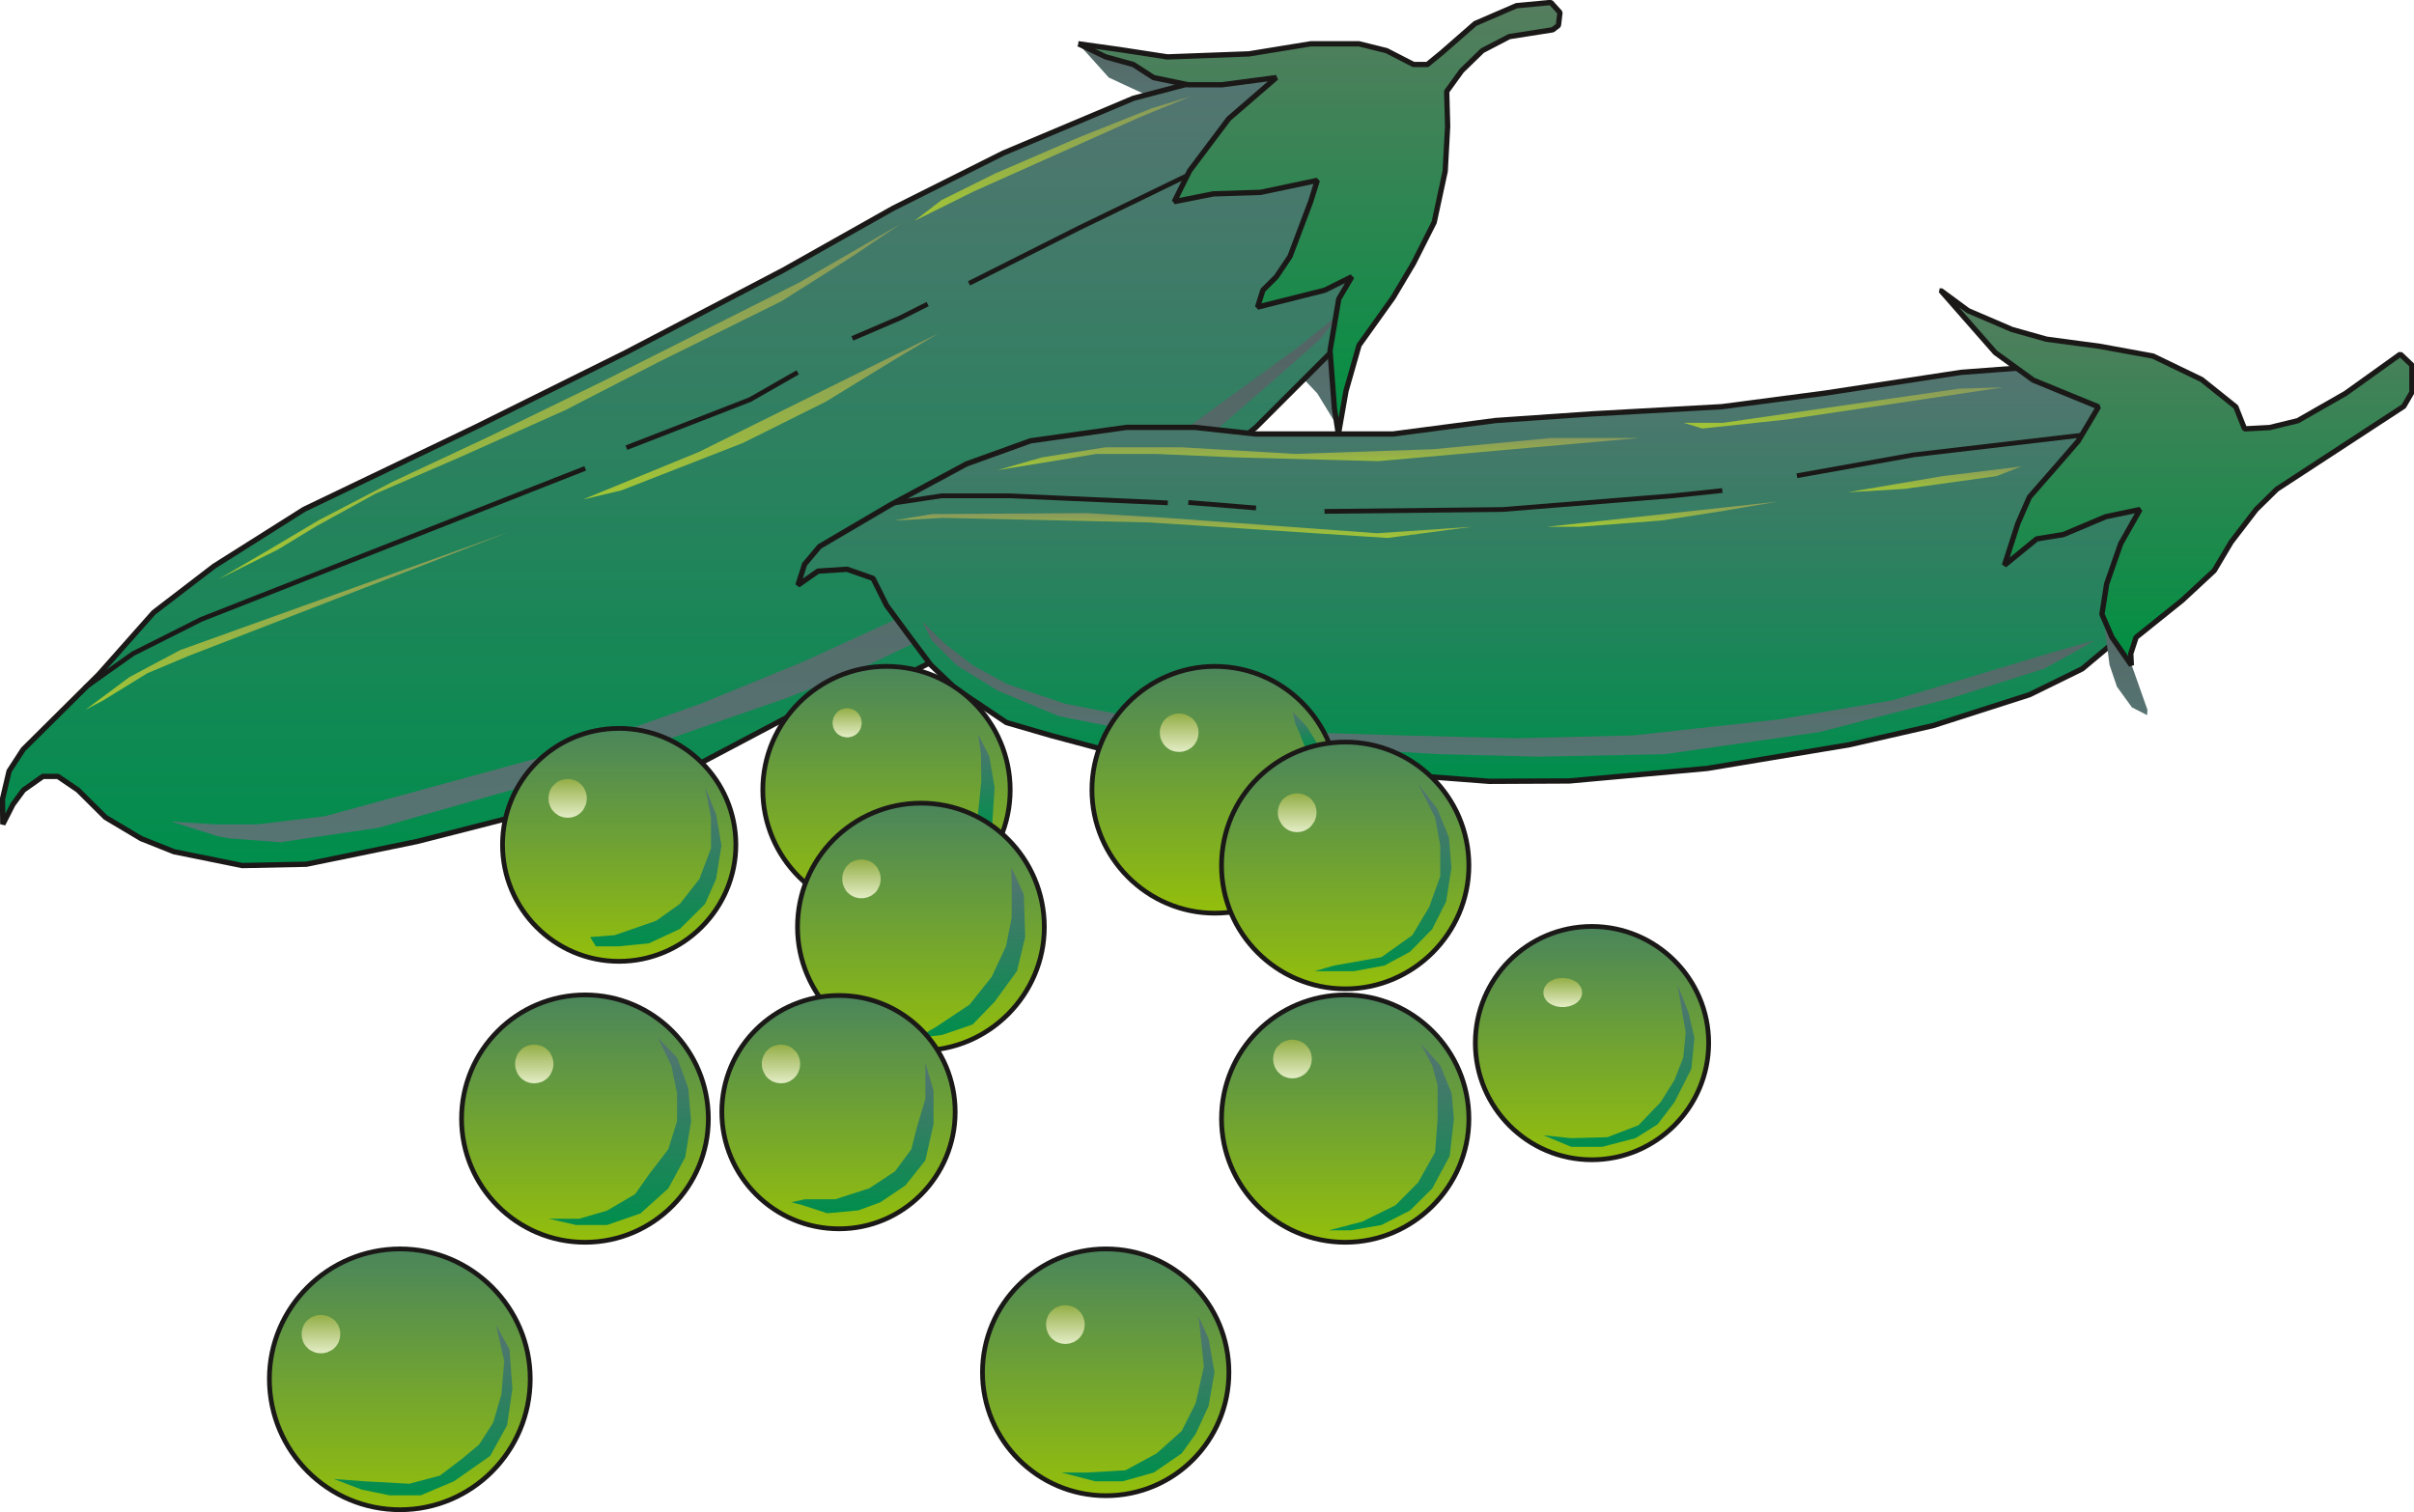 <svg xmlns="http://www.w3.org/2000/svg" xml:space="preserve" width="480.945" height="79.71mm" fill-rule="evenodd" stroke-linejoin="round" stroke-width="28.222" preserveAspectRatio="xMidYMid" version="1.2" viewBox="0 0 12725 7971"><defs class="ClipPathGroup"><clipPath id="a" clipPathUnits="userSpaceOnUse"><path d="M0 0h12725v7971H0z"/></clipPath></defs><g class="SlideGroup"><g class="Slide" clip-path="url(#a)"><g class="Page"><g class="com.sun.star.drawing.PolyPolygonShape"><path fill="none" d="M5685 230h739v290h-739z" class="BoundingBox"/><defs><linearGradient id="b" x1="6054" x2="6054" y1="519" y2="231" gradientUnits="userSpaceOnUse"><stop offset="0" style="stop-color:#567472"/><stop offset="1" style="stop-color:#536564"/></linearGradient></defs><path d="m5685 231 160 178 237 110 341-127-738-161Z" style="fill:url(#b)"/></g><g class="com.sun.star.drawing.PolyPolygonShape"><path fill="none" d="M6838 1528h256v727h-256z" class="BoundingBox"/><defs><linearGradient id="c" x1="6965" x2="6965" y1="2253" y2="1528" gradientUnits="userSpaceOnUse"><stop offset="0" style="stop-color:#567472"/><stop offset="1" style="stop-color:#536564"/></linearGradient></defs><path d="m6838 1748 35 251 71 75 110 180-35-180v-146l74-399-255 219Z" style="fill:url(#c)"/></g><g class="com.sun.star.drawing.PolyPolygonShape"><path fill="none" d="M-1 306h7401v4272H-1z" class="BoundingBox"/><defs><linearGradient id="d" x1="3699" x2="3699" y1="4562" y2="319" gradientUnits="userSpaceOnUse"><stop offset="0" style="stop-color:#008e4c"/><stop offset="1" style="stop-color:#567472"/></linearGradient></defs><path d="m6727 320-752 198-686 289-579 290-579 326-829 434-798 396-901 432-475 300-318 244-289 326-399 396-74 114-35 148 2 132 53-104 56-76 102-72h79l106 72 145 144 188 112 173 69 360 73 338-7 584-120 666-170 312-81 521-165 471-249 470-145 432-217 396-218 325-252 472-396 356-290 254-254 180-180 331-689-658-810Z" style="fill:url(#d)"/><path fill="none" stroke="#1B1918" stroke-linejoin="bevel" stroke-width="28" d="m6727 320-752 198-686 289-579 290-579 326-829 434-798 396-901 432-475 300-318 244-289 326-399 396-74 114-35 148 2 132 53-104 56-76 102-72h79l106 72 145 144 188 112 173 69 360 73 338-7 584-120 666-170 312-81 521-165 471-249 470-145 432-217 396-218 325-252 472-396 356-290 254-254 180-180 331-689-658-810Z"/></g><g fill="none" class="com.sun.star.drawing.PolyLineShape"><path d="M434 2456h2665v1184H434z" class="BoundingBox"/><path stroke="#1B1918" stroke-linejoin="bevel" stroke-width="25" d="m447 3626 254-180 360-181 2024-796"/></g><g fill="none" class="com.sun.star.drawing.PolyLineShape"><path d="M3289 1950h930v424h-930z" class="BoundingBox"/><path stroke="#1B1918" stroke-linejoin="bevel" stroke-width="25" d="m3302 2360 651-253 252-144"/></g><g fill="none" class="com.sun.star.drawing.PolyLineShape"><path d="M4480 1590h424v208h-424z" class="BoundingBox"/><path stroke="#1B1918" stroke-linejoin="bevel" stroke-width="25" d="m4493 1784 252-108 145-73"/></g><g fill="none" class="com.sun.star.drawing.PolyLineShape"><path d="M5095 881h1242v627H5095z" class="BoundingBox"/><path stroke="#1B1918" stroke-linejoin="bevel" stroke-width="25" d="m5108 1494 576-290 639-310"/></g><g class="com.sun.star.drawing.PolyPolygonShape"><path fill="none" d="M901 1647h6170v2794H901z" class="BoundingBox"/><defs><linearGradient id="e" x1="3986" x2="3986" y1="4440" y2="1648" gradientUnits="userSpaceOnUse"><stop offset="0" style="stop-color:#567472"/><stop offset="1" style="stop-color:#536564"/></linearGradient></defs><path d="m1211 4420 267 20 516-76 1003-285 1154-401 358-140 455-218 470-267 406-298 437-373 450-389 233-206 110-139-234 187-559 407-612 467-546 375-889 406-532 218-645 229-1341 366-356 43h-218l-236-15 248 78 61 11Z" style="fill:url(#e)"/></g><g class="com.sun.star.drawing.PolyPolygonShape"><path fill="none" d="M5671-1h2567v2306H5671z" class="BoundingBox"/><defs><linearGradient id="f" x1="6954" x2="6954" y1="2289" y2="12" gradientUnits="userSpaceOnUse"><stop offset="0" style="stop-color:#009042"/><stop offset="1" style="stop-color:#567d5f"/></linearGradient></defs><path d="m5685 231 144 69 145 40 107 69 183 38h177l287-38-251 217-206 274-81 163 206-41 249-8 299-63-35 112-109 289-72 107-71 71-28 89 354-89 143-71-69 117-46 272 23 303 21 139 40-228 69-242 180-252 107-180 109-216 58-269 13-237-5-184 79-109 109-106 142-74 229-36 30-23 8-68-48-53-181 17-218 94-175 153-77 63h-73l-142-73-145-36h-255l-325 53-430 16-254-39-215-30Z" style="fill:url(#f)"/><path fill="none" stroke="#1B1918" stroke-linejoin="bevel" stroke-width="28" d="m5685 231 144 69 145 40 107 69 183 38h177l287-38-251 217-206 274-81 163 206-41 249-8 299-63-35 112-109 289-72 107-71 71-28 89 354-89 143-71-69 117-46 272 23 303 21 139 40-228 69-242 180-252 107-180 109-216 58-269 13-237-5-184 79-109 109-106 142-74 229-36 30-23 8-68-48-53-181 17-218 94-175 153-77 63h-73l-142-73-145-36h-255l-325 53-430 16-254-39-215-30Z"/></g><g class="com.sun.star.drawing.PolyPolygonShape"><path fill="none" d="M450 2804h2235v939H450z" class="BoundingBox"/><defs><linearGradient id="g" x1="1567" x2="1567" y1="3742" y2="2804" gradientUnits="userSpaceOnUse"><stop offset="0" style="stop-color:#a2c635"/><stop offset="1" style="stop-color:#88995d"/></linearGradient></defs><path d="m450 3742 233-173 267-142 1734-623-1688 653-219 92-234 144-93 49Z" style="fill:url(#g)"/></g><g class="com.sun.star.drawing.PolyPolygonShape"><path fill="none" d="M3072 1758h1875v876H3072z" class="BoundingBox"/><defs><linearGradient id="h" x1="4009" x2="4009" y1="2632" y2="1757" gradientUnits="userSpaceOnUse"><stop offset="0" style="stop-color:#a2c635"/><stop offset="1" style="stop-color:#88995d"/></linearGradient></defs><path d="m3073 2633 610-250 1263-625-233 139-359 220-437 218-641 250-203 48Z" style="fill:url(#h)"/></g><g class="com.sun.star.drawing.PolyPolygonShape"><path fill="none" d="M1151 1181h3596v1874H1151z" class="BoundingBox"/><defs><linearGradient id="i" x1="2948" x2="2948" y1="3053" y2="1180" gradientUnits="userSpaceOnUse"><stop offset="0" style="stop-color:#a2c635"/><stop offset="1" style="stop-color:#88995d"/></linearGradient></defs><path d="m1151 3054 269-157 261-155 392-204 500-234 611-297 1028-517 534-309-252 170-373 236-658 326-483 249-562 251-437 189-312 171-204 124-314 157Z" style="fill:url(#i)"/></g><g class="com.sun.star.drawing.PolyPolygonShape"><path fill="none" d="M4821 508h1458v657H4821z" class="BoundingBox"/><defs><linearGradient id="j" x1="5549" x2="5549" y1="1164" y2="508" gradientUnits="userSpaceOnUse"><stop offset="0" style="stop-color:#a2c635"/><stop offset="1" style="stop-color:#88995d"/></linearGradient></defs><path d="m4963 1055 282-140 438-189 388-155 206-63-267 109-877 392-312 155 142-109Z" style="fill:url(#j)"/></g><g class="com.sun.star.drawing.PolyPolygonShape"><path fill="none" d="M4192 1894h7444v2240H4192z" class="BoundingBox"/><defs><linearGradient id="k" x1="7913" x2="7913" y1="4118" y2="1907" gradientUnits="userSpaceOnUse"><stop offset="0" style="stop-color:#008e4c"/><stop offset="1" style="stop-color:#567472"/></linearGradient></defs><path d="m11067 1908-729 55-721 110-541 71-686 38-507 35-541 71h-723l-321-35h-360l-506 71-338 122-403 217-371 218-79 94-35 110 106-74 153-10 137 48 71 142 109 148 125 167 127 121 271 182 237 69 363 97 432 45 431 13h318l437 61 327 25 423-2 726-66 750-125 442-101 508-163 277-136 172-144 473-442-554-1032Z" style="fill:url(#k)"/><path fill="none" stroke="#1B1918" stroke-linejoin="bevel" stroke-width="28" d="m11067 1908-729 55-721 110-541 71-686 38-507 35-541 71h-723l-321-35h-360l-506 71-338 122-403 217-371 218-79 94-35 110 106-74 153-10 137 48 71 142 109 148 125 167 127 121 271 182 237 69 363 97 432 45 431 13h318l437 61 327 25 423-2 726-66 750-125 442-101 508-163 277-136 172-144 473-442-554-1032Z"/></g><g fill="none" class="com.sun.star.drawing.PolyLineShape"><path d="M4704 2601h1466v64H4704z" class="BoundingBox"/><path stroke="#1B1918" stroke-linejoin="bevel" stroke-width="25" d="m4717 2651 246-37h362l831 37"/></g><g fill="none" class="com.sun.star.drawing.LineShape"><path d="M6251 2636h384v56h-384z" class="BoundingBox"/><path stroke="#1B1918" stroke-linejoin="bevel" stroke-width="25" d="m6264 2649 357 29"/></g><g fill="none" class="com.sun.star.drawing.PolyLineShape"><path d="M6969 2573h2124v137H6969z" class="BoundingBox"/><path stroke="#1B1918" stroke-linejoin="bevel" stroke-width="25" d="m6982 2696 938-10 905-73 254-27"/></g><g fill="none" class="com.sun.star.drawing.PolyLineShape"><path d="M9459 2273h1598v249H9459z" class="BoundingBox"/><path stroke="#1B1918" stroke-linejoin="bevel" stroke-width="25" d="m9472 2508 615-110 956-112"/></g><g class="com.sun.star.drawing.PolyPolygonShape"><path fill="none" d="M11090 3195h231v576h-231z" class="BoundingBox"/><defs><linearGradient id="l" x1="11205" x2="11205" y1="3769" y2="3194" gradientUnits="userSpaceOnUse"><stop offset="0" style="stop-color:#567472"/><stop offset="1" style="stop-color:#536564"/></linearGradient></defs><path d="m11090 3195 7 129 23 181 39 115 79 109 80 41 2-28-82-232-148-315Z" style="fill:url(#l)"/></g><g class="com.sun.star.drawing.PolyPolygonShape"><path fill="none" d="M10217 1518h2512v2004h-2512z" class="BoundingBox"/><defs><linearGradient id="m" x1="11472" x2="11472" y1="3506" y2="1531" gradientUnits="userSpaceOnUse"><stop offset="0" style="stop-color:#009042"/><stop offset="1" style="stop-color:#567d5f"/></linearGradient></defs><path d="m10231 1532 144 106 231 99 181 51 283 38 279 51 257 124 180 144 46 116 132-7 148-36 252-144 289-207 61 58v143l-43 74-669 437-109 107-132 172-89 150-168 156-244 196-28 86 3 61-102-147-53-122 25-160 74-212 102-180-181 38-223 94-141 23-170 139 71-221 61-139 140-160 117-135 107-180-344-141-200-145-287-327Z" style="fill:url(#m)"/><path fill="none" stroke="#1B1918" stroke-linejoin="bevel" stroke-width="28" d="m10231 1532 144 106 231 99 181 51 283 38 279 51 257 124 180 144 46 116 132-7 148-36 252-144 289-207 61 58v143l-43 74-669 437-109 107-132 172-89 150-168 156-244 196-28 86 3 61-102-147-53-122 25-160 74-212 102-180-181 38-223 94-141 23-170 139 71-221 61-139 140-160 117-135 107-180-344-141-200-145-287-327Z"/></g><g class="com.sun.star.drawing.PolyPolygonShape"><path fill="none" d="M5260 2309h3383v170H5260z" class="BoundingBox"/><defs><linearGradient id="n" x1="6951" x2="6951" y1="2477" y2="2308" gradientUnits="userSpaceOnUse"><stop offset="0" style="stop-color:#a2c635"/><stop offset="1" style="stop-color:#88995d"/></linearGradient></defs><path d="m5260 2478 233-67 335-53h400l600 35 729-25 620-59h465l-1377 122-755-20-415-18h-317l-198 33-320 52Z" style="fill:url(#n)"/></g><g class="com.sun.star.drawing.PolyPolygonShape"><path fill="none" d="M8875 2042h1686v218H8875z" class="BoundingBox"/><defs><linearGradient id="o" x1="9717" x2="9717" y1="2258" y2="2041" gradientUnits="userSpaceOnUse"><stop offset="0" style="stop-color:#a2c635"/><stop offset="1" style="stop-color:#88995d"/></linearGradient></defs><path d="M8875 2229h208l1243-180 234-7-1137 169-449 48-99-30Z" style="fill:url(#o)"/></g><g class="com.sun.star.drawing.PolyPolygonShape"><path fill="none" d="M4712 2705h3050v132H4712z" class="BoundingBox"/><defs><linearGradient id="p" x1="6236" x2="6236" y1="2835" y2="2704" gradientUnits="userSpaceOnUse"><stop offset="0" style="stop-color:#a2c635"/><stop offset="1" style="stop-color:#88995d"/></linearGradient></defs><path d="m4712 2744 200-34 816-5 420 25 1111 81 502-34-447 59-1255-82-1088-24-259 14Z" style="fill:url(#p)"/></g><g class="com.sun.star.drawing.PolyPolygonShape"><path fill="none" d="M8156 2644h1219v134H8156z" class="BoundingBox"/><defs><linearGradient id="q" x1="8765" x2="8765" y1="2776" y2="2643" gradientUnits="userSpaceOnUse"><stop offset="0" style="stop-color:#a2c635"/><stop offset="1" style="stop-color:#88995d"/></linearGradient></defs><path d="m8156 2777 1218-133-282 48-334 52-432 33h-170Z" style="fill:url(#q)"/></g><g class="com.sun.star.drawing.PolyPolygonShape"><path fill="none" d="M9741 2459h916v137h-916z" class="BoundingBox"/><defs><linearGradient id="r" x1="10198" x2="10198" y1="2595" y2="2459" gradientUnits="userSpaceOnUse"><stop offset="0" style="stop-color:#a2c635"/><stop offset="1" style="stop-color:#88995d"/></linearGradient></defs><path d="m9741 2595 498-85 417-51-132 51-484 67-299 18Z" style="fill:url(#r)"/></g><g class="com.sun.star.drawing.PolyPolygonShape"><path fill="none" d="M4862 3276h6180v714H4862z" class="BoundingBox"/><defs><linearGradient id="s" x1="7951" x2="7951" y1="3989" y2="3277" gradientUnits="userSpaceOnUse"><stop offset="0" style="stop-color:#567472"/><stop offset="1" style="stop-color:#536564"/></linearGradient></defs><path d="m4912 3376 132 132 216 133 320 134 331 66 480 66 1201 69 517 13 665-13 818-117 691-178 493-156 183-101 81-48-231 66-833 250-602 101-765 84-617 15-601-15-584-18-597-51-264-33-335-66-300-102-183-99-150-117-116-114 50 99Z" style="fill:url(#s)"/></g><g class="com.sun.star.drawing.ClosedBezierShape"><path fill="none" d="M4008 3500h1331v1328H4008z" class="BoundingBox"/><defs><linearGradient id="t" x1="4673" x2="4673" y1="4813" y2="3512" gradientUnits="userSpaceOnUse"><stop offset="0" style="stop-color:#94bf0b"/><stop offset="1" style="stop-color:#4a855b"/></linearGradient></defs><path d="m5325 4164-3 66-10 65-16 62-22 60-28 56-33 54-37 50-42 46-47 42-50 38-53 32-57 28-60 22-62 16-65 10-66 3-67-3-65-10-62-16-60-22-57-28-54-32-51-38-46-42-42-46-38-50-32-54-28-56-22-60-16-62-10-65-3-66 3-66 10-64 16-63 22-59 28-57 32-54 38-50 42-46 46-43 51-37 54-33 57-27 60-23 62-16 65-10 67-3 66 3 65 10 62 16 60 23 57 27 53 33 50 37 47 43 42 46 37 50 33 54 28 57 22 59 16 63 10 64 3 66Z" style="fill:url(#t)"/><path fill="none" stroke="#1B1918" stroke-linejoin="bevel" stroke-width="25" d="M5325 4164c0 358-293 650-651 650-361 0-653-292-653-650 0-357 292-651 653-651 358 0 651 294 651 651Z"/></g><g class="com.sun.star.drawing.ClosedBezierShape"><path fill="none" d="M4389 3734h154v155h-154z" class="BoundingBox"/><defs><linearGradient id="u" x1="4465" x2="4465" y1="3886" y2="3733" gradientUnits="userSpaceOnUse"><stop offset="0" style="stop-color:#e3edc5"/><stop offset="1" style="stop-color:#94ae46"/></linearGradient></defs><path d="M4542 3811v8l-2 8-1 7-3 7-3 7-4 6-4 6-5 5-5 5-6 4-6 4-7 3-7 3-7 1-8 2h-16l-8-2-7-1-8-3-6-3-7-4-6-4-5-5-5-5-4-6-4-6-3-7-3-7-1-7-2-8v-16l2-7 1-8 3-7 3-6 4-7 4-6 5-5 5-5 6-5 7-4 6-3 8-2 7-2 8-2h16l8 2 7 2 7 2 7 3 6 4 6 5 5 5 5 5 4 6 4 7 3 6 3 7 1 8 2 7v8Z" style="fill:url(#u)"/></g><g class="com.sun.star.drawing.PolyPolygonShape"><path fill="none" d="M5151 3871h93v510h-93z" class="BoundingBox"/><defs><linearGradient id="v" x1="5197" x2="5197" y1="4379" y2="3870" gradientUnits="userSpaceOnUse"><stop offset="0" style="stop-color:#008e4c"/><stop offset="1" style="stop-color:#567472"/></linearGradient></defs><path d="m5156 3871 59 116 28 164-15 229-77-50 22-212-2-143-15-104Z" style="fill:url(#v)"/></g><g class="com.sun.star.drawing.ClosedBezierShape"><path fill="none" d="M5743 3500h1326v1328H5743z" class="BoundingBox"/><defs><linearGradient id="w" x1="6405" x2="6405" y1="4813" y2="3512" gradientUnits="userSpaceOnUse"><stop offset="0" style="stop-color:#94bf0b"/><stop offset="1" style="stop-color:#4a855b"/></linearGradient></defs><path d="m7055 4164-3 66-10 65-16 62-22 60-28 56-32 54-38 50-42 46-46 42-50 38-54 32-57 28-60 22-62 16-65 10-66 3-66-3-64-10-62-16-59-22-57-28-53-32-50-38-46-42-42-46-38-50-32-54-28-56-22-60-16-62-10-65-3-66 3-66 10-64 16-63 22-59 28-57 32-54 38-50 42-46 46-43 50-37 53-33 57-27 59-23 62-16 64-10 66-3 66 3 65 10 62 16 60 23 57 27 54 33 50 37 46 43 42 46 38 50 32 54 28 57 22 59 16 63 10 64 3 66Z" style="fill:url(#w)"/><path fill="none" stroke="#1B1918" stroke-linejoin="bevel" stroke-width="25" d="M7055 4164c0 358-292 650-651 650-356 0-648-292-648-650 0-357 292-651 648-651 359 0 651 294 651 651Z"/></g><g class="com.sun.star.drawing.ClosedBezierShape"><path fill="none" d="M6114 3762h205v203h-205z" class="BoundingBox"/><defs><linearGradient id="x" x1="6216" x2="6216" y1="3964" y2="3762" gradientUnits="userSpaceOnUse"><stop offset="0" style="stop-color:#e3edc5"/><stop offset="1" style="stop-color:#94ae46"/></linearGradient></defs><path d="m6318 3862-1 10-1 10-3 10-3 10-4 8-6 9-5 8-7 7-7 7-8 5-9 6-9 4-9 3-10 3-10 1-11 1-11-1-10-1-10-3-9-3-9-4-8-6-8-5-7-7-7-7-5-8-5-9-4-8-4-10-2-10-2-10v-21l2-10 2-9 4-10 4-8 5-9 5-7 7-7 7-7 8-5 8-5 9-4 9-4 10-2 10-2h22l10 2 10 2 9 4 9 4 9 5 8 5 7 7 7 7 5 7 6 9 4 8 3 10 3 9 1 10 1 11Z" style="fill:url(#x)"/></g><g class="com.sun.star.drawing.PolyPolygonShape"><path fill="none" d="M6815 3754h137v193h-137z" class="BoundingBox"/><defs><linearGradient id="y" x1="6883" x2="6883" y1="3946" y2="3754" gradientUnits="userSpaceOnUse"><stop offset="0" style="stop-color:#008e4c"/><stop offset="1" style="stop-color:#567472"/></linearGradient></defs><path d="m6815 3754 72 74 64 103-69 15-34-87-21-46-12-59Z" style="fill:url(#y)"/></g><g class="com.sun.star.drawing.ClosedBezierShape"><path fill="none" d="M1407 6571h1402v1402H1407z" class="BoundingBox"/><defs><linearGradient id="z" x1="2107" x2="2107" y1="7958" y2="6583" gradientUnits="userSpaceOnUse"><stop offset="0" style="stop-color:#94bf0b"/><stop offset="1" style="stop-color:#4a855b"/></linearGradient></defs><path d="m2795 7269-4 71-10 68-17 67-23 63-29 60-34 57-40 53-44 49-49 45-53 39-56 35-60 29-63 23-66 17-68 10-70 4-70-4-69-10-66-17-63-23-60-29-57-35-53-39-49-45-44-49-40-53-35-57-29-60-23-63-17-67-10-68-4-71 4-70 10-67 17-66 23-63 29-59 35-57 40-53 44-48 49-45 53-39 57-35 60-29 63-23 66-17 69-10 70-4 70 4 68 10 66 17 63 23 60 29 56 35 53 39 49 45 44 48 40 53 34 57 29 59 23 63 17 66 10 67 4 70Z" style="fill:url(#z)"/><path fill="none" stroke="#1B1918" stroke-linejoin="bevel" stroke-width="25" d="M2795 7269c0 382-308 690-686 690-380 0-689-308-689-690 0-376 309-685 689-685 378 0 686 309 686 685Z"/></g><g class="com.sun.star.drawing.ClosedBezierShape"><path fill="none" d="M2420 5232h1328v1331H2420z" class="BoundingBox"/><defs><linearGradient id="A" x1="3083" x2="3083" y1="6549" y2="5245" gradientUnits="userSpaceOnUse"><stop offset="0" style="stop-color:#94bf0b"/><stop offset="1" style="stop-color:#4a855b"/></linearGradient></defs><path d="m3734 5898-3 66-10 65-16 62-22 60-27 57-33 53-37 50-42 47-46 42-50 37-54 33-57 28-59 22-63 16-64 10-67 3-66-3-65-10-62-16-60-22-57-28-54-33-50-37-46-42-42-47-38-50-32-53-28-57-22-60-16-62-10-65-3-66 3-67 10-65 16-62 22-60 28-57 32-54 38-51 42-46 46-42 50-38 54-32 57-28 60-22 62-16 65-10 66-3 67 3 64 10 63 16 59 22 57 28 54 32 50 38 46 42 42 46 37 51 33 54 27 57 22 60 16 62 10 65 3 67Z" style="fill:url(#A)"/><path fill="none" stroke="#1B1918" stroke-linejoin="bevel" stroke-width="25" d="M3734 5898c0 358-290 651-650 651-359 0-651-293-651-651 0-361 292-653 651-653 360 0 650 292 650 653Z"/></g><g class="com.sun.star.drawing.ClosedBezierShape"><path fill="none" d="M2636 3827h1257v1255H2636z" class="BoundingBox"/><defs><linearGradient id="B" x1="3264" x2="3264" y1="5068" y2="3840" gradientUnits="userSpaceOnUse"><stop offset="0" style="stop-color:#94bf0b"/><stop offset="1" style="stop-color:#4a855b"/></linearGradient></defs><path d="m3879 4453-3 63-10 60-15 59-21 57-26 53-31 51-35 48-40 43-44 40-47 36-51 30-54 26-56 21-59 15-61 10-63 3-63-3-61-10-59-15-56-21-54-26-51-30-47-36-43-40-40-43-35-48-31-51-26-53-20-57-16-59-9-60-3-63 3-63 9-61 16-58 20-57 26-53 31-51 35-47 40-44 43-39 47-35 51-31 54-26 56-20 59-16 61-9 63-3 63 3 61 9 59 16 56 20 54 26 51 31 47 35 44 39 40 44 35 47 31 51 26 53 21 57 15 58 10 61 3 63Z" style="fill:url(#B)"/><path fill="none" stroke="#1B1918" stroke-linejoin="bevel" stroke-width="25" d="M3879 4453c0 338-277 615-616 615-340 0-614-277-614-615 0-339 274-613 614-613 339 0 616 274 616 613Z"/></g><g class="com.sun.star.drawing.ClosedBezierShape"><path fill="none" d="M6426 3899h1331v1328H6426z" class="BoundingBox"/><defs><linearGradient id="C" x1="7091" x2="7091" y1="5212" y2="3911" gradientUnits="userSpaceOnUse"><stop offset="0" style="stop-color:#94bf0b"/><stop offset="1" style="stop-color:#4a855b"/></linearGradient></defs><path d="m7743 4563-3 66-10 65-17 62-22 60-27 56-33 54-38 50-42 46-46 42-51 38-53 32-57 28-60 22-62 16-64 10-66 3-67-3-65-10-62-16-60-22-57-28-54-32-51-38-46-42-42-46-38-50-32-54-28-56-22-60-16-62-10-65-3-66 3-67 10-65 16-63 22-59 28-57 32-54 38-50 42-46 46-42 51-37 54-33 57-27 60-22 62-16 65-10 67-3 66 3 64 10 62 16 60 22 57 27 53 33 51 37 46 42 42 46 38 50 33 54 27 57 22 59 17 63 10 65 3 67Z" style="fill:url(#C)"/><path fill="none" stroke="#1B1918" stroke-linejoin="bevel" stroke-width="25" d="M7743 4563c0 358-295 650-651 650-361 0-653-292-653-650 0-362 292-651 653-651 356 0 651 289 651 651Z"/></g><g class="com.sun.star.drawing.ClosedBezierShape"><path fill="none" d="M6426 5232h1331v1331H6426z" class="BoundingBox"/><defs><linearGradient id="D" x1="7091" x2="7091" y1="6549" y2="5245" gradientUnits="userSpaceOnUse"><stop offset="0" style="stop-color:#94bf0b"/><stop offset="1" style="stop-color:#4a855b"/></linearGradient></defs><path d="m7743 5898-3 66-10 65-17 62-22 60-27 57-33 53-38 50-42 47-46 42-51 37-53 33-57 28-60 22-62 16-64 10-66 3-67-3-65-10-62-16-60-22-57-28-54-33-51-37-46-42-42-47-38-50-32-53-28-57-22-60-16-62-10-65-3-66 3-67 10-65 16-62 22-60 28-57 32-54 38-51 42-46 46-42 51-38 54-32 57-28 60-22 62-16 65-10 67-3 66 3 64 10 62 16 60 22 57 28 53 32 51 38 46 42 42 46 38 51 33 54 27 57 22 60 17 62 10 65 3 67Z" style="fill:url(#D)"/><path fill="none" stroke="#1B1918" stroke-linejoin="bevel" stroke-width="25" d="M7743 5898c0 358-295 651-651 651-361 0-653-293-653-651 0-361 292-653 653-653 356 0 651 292 651 653Z"/></g><g class="com.sun.star.drawing.ClosedBezierShape"><path fill="none" d="M7764 4871h1257v1257H7764z" class="BoundingBox"/><defs><linearGradient id="E" x1="8392" x2="8392" y1="6114" y2="4884" gradientUnits="userSpaceOnUse"><stop offset="0" style="stop-color:#94bf0b"/><stop offset="1" style="stop-color:#4a855b"/></linearGradient></defs><path d="m9007 5498-3 63-10 61-15 59-21 56-26 54-31 51-35 47-40 44-44 40-47 35-51 31-54 26-56 21-59 15-61 10-63 3-63-3-61-10-59-15-56-21-54-26-51-31-47-35-43-40-40-44-35-47-31-51-26-54-20-56-16-59-9-61-3-63 3-63 9-60 16-59 20-57 26-53 31-51 35-47 40-44 43-39 47-36 51-31 54-26 56-20 59-15 61-10 63-3 63 3 61 10 59 15 56 20 54 26 51 31 47 36 44 39 40 44 35 47 31 51 26 53 21 57 15 59 10 60 3 63Z" style="fill:url(#E)"/><path fill="none" stroke="#1B1918" stroke-linejoin="bevel" stroke-width="25" d="M9007 5498c0 339-277 616-616 616-340 0-614-277-614-616 0-338 274-614 614-614 339 0 616 276 616 614Z"/></g><g class="com.sun.star.drawing.ClosedBezierShape"><path fill="none" d="M5166 6571h1326v1328H5166z" class="BoundingBox"/><defs><linearGradient id="F" x1="5828" x2="5828" y1="7884" y2="6583" gradientUnits="userSpaceOnUse"><stop offset="0" style="stop-color:#94bf0b"/><stop offset="1" style="stop-color:#4a855b"/></linearGradient></defs><path d="m6478 7235-3 66-10 65-16 62-21 60-28 56-32 54-37 50-42 46-46 42-49 38-54 32-56 28-60 22-63 16-64 10-67 3-66-3-65-10-62-16-60-22-57-28-54-32-50-38-46-42-42-46-38-50-32-54-28-56-22-60-16-62-10-65-3-66 3-66 10-65 16-62 22-60 28-57 32-54 38-50 42-46 46-42 50-38 54-32 57-28 60-22 62-16 65-10 66-3 67 3 64 10 63 16 60 22 56 28 54 32 49 38 46 42 42 46 37 50 32 54 28 57 21 60 16 62 10 65 3 66Z" style="fill:url(#F)"/><path fill="none" stroke="#1B1918" stroke-linejoin="bevel" stroke-width="25" d="M6478 7235c0 358-287 650-648 650-359 0-651-292-651-650 0-359 292-651 651-651 361 0 648 292 648 651Z"/></g><g class="com.sun.star.drawing.ClosedBezierShape"><path fill="none" d="M2891 4107h203v205h-203z" class="BoundingBox"/><defs><linearGradient id="G" x1="2992" x2="2992" y1="4311" y2="4107" gradientUnits="userSpaceOnUse"><stop offset="0" style="stop-color:#e3edc5"/><stop offset="1" style="stop-color:#94ae46"/></linearGradient></defs><path d="M3093 4208v11l-2 10-2 10-4 9-4 9-5 9-5 8-7 7-7 7-7 5-9 6-8 4-10 3-9 3-10 1-11 1-11-1-10-1-10-3-9-3-9-4-8-6-8-5-7-7-7-7-6-8-5-9-4-9-3-9-3-10-1-10-1-11 1-10 1-10 3-10 3-9 4-9 5-9 6-7 7-7 7-7 8-6 8-5 9-4 9-3 10-3 10-1 11-1 11 1 10 1 9 3 10 3 8 4 9 5 7 6 7 7 7 7 5 7 5 9 4 9 4 9 2 10 2 10v10Z" style="fill:url(#G)"/></g><g class="com.sun.star.drawing.ClosedBezierShape"><path fill="none" d="M6735 4183h206v205h-206z" class="BoundingBox"/><defs><linearGradient id="H" x1="6838" x2="6838" y1="4387" y2="4183" gradientUnits="userSpaceOnUse"><stop offset="0" style="stop-color:#e3edc5"/><stop offset="1" style="stop-color:#94ae46"/></linearGradient></defs><path d="m6940 4284-1 10-1 10-3 10-3 9-4 9-6 8-5 8-7 8-7 7-8 6-9 5-9 5-9 3-10 3-10 1-11 1-11-1-10-1-10-3-9-3-9-5-8-5-8-6-7-7-7-8-5-8-5-8-4-9-4-9-2-10-2-10v-21l2-10 2-10 4-9 4-9 5-8 5-8 7-7 7-7 8-5 8-5 9-4 9-4 10-2 10-2h22l10 2 10 2 9 4 9 4 9 5 8 5 7 7 7 7 5 8 6 8 4 9 3 9 3 10 1 10 1 11Z" style="fill:url(#H)"/></g><g class="com.sun.star.drawing.ClosedBezierShape"><path fill="none" d="M6711 5481h205v205h-205z" class="BoundingBox"/><defs><linearGradient id="I" x1="6813" x2="6813" y1="5685" y2="5481" gradientUnits="userSpaceOnUse"><stop offset="0" style="stop-color:#e3edc5"/><stop offset="1" style="stop-color:#94ae46"/></linearGradient></defs><path d="m6915 5582-1 11-1 10-3 10-3 9-4 9-6 9-5 8-7 7-7 7-8 5-9 6-9 4-9 3-10 3-10 1-11 1-10-1-10-1-10-3-9-3-9-4-9-6-7-5-7-7-7-7-6-8-5-9-4-9-3-9-3-10-1-10-1-11 1-10 1-10 3-10 3-9 4-9 5-9 6-7 7-7 7-7 7-6 9-5 9-4 9-3 10-3 10-1 10-1 11 1 10 1 10 3 9 3 9 4 9 5 8 6 7 7 7 7 5 7 6 9 4 9 3 9 3 10 1 10 1 10Z" style="fill:url(#I)"/></g><g class="com.sun.star.drawing.ClosedBezierShape"><path fill="none" d="M8136 5156h205v154h-205z" class="BoundingBox"/><defs><linearGradient id="J" x1="8238" x2="8238" y1="5308" y2="5155" gradientUnits="userSpaceOnUse"><stop offset="0" style="stop-color:#e3edc5"/><stop offset="1" style="stop-color:#94ae46"/></linearGradient></defs><path d="m8340 5233-1 8-1 8-3 7-3 7-4 7-6 6-5 6-7 5-7 5-8 4-9 4-9 3-9 3-10 1-10 2h-22l-10-2-10-1-9-3-9-3-8-4-8-4-7-5-7-5-5-6-5-6-4-7-4-7-2-7-2-8v-16l2-8 2-7 4-8 4-6 5-7 5-6 7-5 7-5 8-4 8-4 9-3 9-3 10-1 10-2h22l10 2 10 1 9 3 9 3 9 4 8 4 7 5 7 5 5 6 6 7 4 6 3 8 3 7 1 8 1 8Z" style="fill:url(#J)"/></g><g class="com.sun.star.drawing.ClosedBezierShape"><path fill="none" d="M2715 5507h203v205h-203z" class="BoundingBox"/><defs><linearGradient id="K" x1="2816" x2="2816" y1="5711" y2="5507" gradientUnits="userSpaceOnUse"><stop offset="0" style="stop-color:#e3edc5"/><stop offset="1" style="stop-color:#94ae46"/></linearGradient></defs><path d="M2917 5608v11l-2 10-2 10-4 9-4 9-5 9-5 8-7 7-7 7-8 5-8 6-9 4-10 3-10 3-10 1-11 1-10-1-10-1-10-3-9-3-9-4-8-6-8-5-7-7-6-7-6-8-5-9-4-9-3-9-3-10-1-10-1-11 1-10 1-10 3-10 3-9 4-9 5-9 6-7 6-7 7-7 8-6 8-5 9-4 9-3 10-3 10-1 10-1 11 1 10 1 10 3 10 3 9 4 8 5 8 6 7 7 7 7 5 7 5 9 4 9 4 9 2 10 2 10v10Z" style="fill:url(#K)"/></g><g class="com.sun.star.drawing.ClosedBezierShape"><path fill="none" d="M1590 6932h206v203h-206z" class="BoundingBox"/><defs><linearGradient id="L" x1="1692" x2="1692" y1="7134" y2="6932" gradientUnits="userSpaceOnUse"><stop offset="0" style="stop-color:#e3edc5"/><stop offset="1" style="stop-color:#94ae46"/></linearGradient></defs><path d="m1794 7032-1 11-1 10-3 10-3 10-4 9-6 8-5 8-7 7-7 7-8 5-9 5-9 4-9 4-10 2-10 2h-21l-10-2-10-2-9-4-9-4-9-5-7-5-7-7-7-7-6-8-5-8-4-9-3-10-3-10-1-10-1-11 1-10 1-10 3-10 3-9 4-9 5-8 6-8 7-7 7-6 7-6 9-5 9-4 9-3 10-3 10-1 10-1 11 1 10 1 10 3 9 3 9 4 9 5 8 6 7 6 7 7 5 8 6 8 4 9 3 9 3 10 1 10 1 10Z" style="fill:url(#L)"/></g><g class="com.sun.star.drawing.ClosedBezierShape"><path fill="none" d="M5513 6881h206v205h-206z" class="BoundingBox"/><defs><linearGradient id="M" x1="5616" x2="5616" y1="7085" y2="6881" gradientUnits="userSpaceOnUse"><stop offset="0" style="stop-color:#e3edc5"/><stop offset="1" style="stop-color:#94ae46"/></linearGradient></defs><path d="m5718 6982-1 11-1 10-3 10-3 9-4 9-6 9-5 8-7 7-7 7-8 5-9 6-9 4-9 3-10 3-10 1-11 1-10-1-10-1-10-3-9-3-9-4-9-6-7-5-8-7-6-7-6-8-5-9-4-9-3-9-3-10-1-10-1-11 1-10 1-10 3-10 3-9 4-9 5-9 6-7 6-7 8-7 7-6 9-5 9-4 9-3 10-3 10-1 10-1 11 1 10 1 10 3 9 3 9 4 9 5 8 6 7 7 7 7 5 7 6 9 4 9 3 9 3 10 1 10 1 10Z" style="fill:url(#M)"/></g><g class="com.sun.star.drawing.PolyPolygonShape"><path fill="none" d="M3110 4149h694v841h-694z" class="BoundingBox"/><defs><linearGradient id="N" x1="3457" x2="3457" y1="4988" y2="4149" gradientUnits="userSpaceOnUse"><stop offset="0" style="stop-color:#008e4c"/><stop offset="1" style="stop-color:#567472"/></linearGradient></defs><path d="m3717 4150 58 144 28 163-28 176-58 132-133 132-163 76-163 16h-117l-30-49 129-10 219-76 125-89 103-132 61-161v-162l-31-160Z" style="fill:url(#N)"/></g><g class="com.sun.star.drawing.PolyPolygonShape"><path fill="none" d="M2892 5471h752v988h-752z" class="BoundingBox"/><defs><linearGradient id="O" x1="3268" x2="3268" y1="6457" y2="5470" gradientUnits="userSpaceOnUse"><stop offset="0" style="stop-color:#008e4c"/><stop offset="1" style="stop-color:#567472"/></linearGradient></defs><path d="m3468 5471 101 104 59 161 15 175-31 190-89 164-147 132-176 61h-163l-144-33h160l147-43 148-87 74-105 101-132 46-147v-147l-30-146-71-147Z" style="fill:url(#O)"/></g><g class="com.sun.star.drawing.PolyPolygonShape"><path fill="none" d="M1760 6984h942v900h-942z" class="BoundingBox"/><defs><linearGradient id="P" x1="2230" x2="2230" y1="7883" y2="6985" gradientUnits="userSpaceOnUse"><stop offset="0" style="stop-color:#008e4c"/><stop offset="1" style="stop-color:#567472"/></linearGradient></defs><path d="m2615 6985 71 129 15 209-28 191-89 161-191 134-175 74h-165l-146-30-147-56 160 12 237 13 162-43 117-89 90-75 74-116 43-148 15-176-43-190Z" style="fill:url(#P)"/></g><g class="com.sun.star.drawing.PolyPolygonShape"><path fill="none" d="M5596 6939h807v871h-807z" class="BoundingBox"/><defs><linearGradient id="Q" x1="5999" x2="5999" y1="7809" y2="6939" gradientUnits="userSpaceOnUse"><stop offset="0" style="stop-color:#008e4c"/><stop offset="1" style="stop-color:#567472"/></linearGradient></defs><path d="m6318 6939 53 119 31 176-31 178-68 147-74 103-147 101-164 46h-145l-177-46h132l205-12 164-89 132-118 74-147 43-193-15-146-13-119Z" style="fill:url(#Q)"/></g><g class="com.sun.star.drawing.PolyPolygonShape"><path fill="none" d="M6929 4133h723v988h-723z" class="BoundingBox"/><defs><linearGradient id="R" x1="7290" x2="7290" y1="5119" y2="4132" gradientUnits="userSpaceOnUse"><stop offset="0" style="stop-color:#008e4c"/><stop offset="1" style="stop-color:#567472"/></linearGradient></defs><path d="m7476 4133 101 132 61 150 13 160-28 178-74 146-117 119-134 72-161 30h-208l104-30 249-44 163-116 89-149 58-162v-160l-27-149-89-177Z" style="fill:url(#R)"/></g><g class="com.sun.star.drawing.PolyPolygonShape"><path fill="none" d="M8136 5192h797v855h-797z" class="BoundingBox"/><defs><linearGradient id="S" x1="8534" x2="8534" y1="6046" y2="5192" gradientUnits="userSpaceOnUse"><stop offset="0" style="stop-color:#008e4c"/><stop offset="1" style="stop-color:#567472"/></linearGradient></defs><path d="m8843 5192 58 147 31 132-16 163-89 176-89 117-116 73-177 46h-162l-147-61 147 15 190-5 164-63 117-122 73-117 46-118 13-132-43-251Z" style="fill:url(#S)"/></g><g class="com.sun.star.drawing.PolyPolygonShape"><path fill="none" d="M7005 5499h660v989h-660z" class="BoundingBox"/><defs><linearGradient id="T" x1="7334" x2="7334" y1="6485" y2="5498" gradientUnits="userSpaceOnUse"><stop offset="0" style="stop-color:#008e4c"/><stop offset="1" style="stop-color:#567472"/></linearGradient></defs><path d="m7488 5499 105 119 59 146 12 134-22 196-92 171-118 117-150 76-161 28h-116l176-46 175-86 119-120 90-160 13-176v-176l-28-104-62-119Z" style="fill:url(#T)"/></g><g class="com.sun.star.drawing.ClosedBezierShape"><path fill="none" d="M4191 4221h1328v1331H4191z" class="BoundingBox"/><defs><linearGradient id="U" x1="4854" x2="4854" y1="5538" y2="4234" gradientUnits="userSpaceOnUse"><stop offset="0" style="stop-color:#94bf0b"/><stop offset="1" style="stop-color:#4a855b"/></linearGradient></defs><path d="m5505 4887-3 66-10 64-16 62-22 60-28 57-32 53-38 51-42 46-46 42-50 38-54 33-56 27-60 22-62 17-65 10-66 3-66-3-65-10-62-17-60-22-57-27-54-33-50-38-46-42-42-46-38-51-32-53-28-57-22-60-16-62-10-64-3-66 3-67 10-65 16-62 22-60 28-57 32-54 38-51 42-46 46-42 50-38 54-32 57-28 60-22 62-16 65-10 66-3 66 3 65 10 62 16 60 22 56 28 54 32 50 38 46 42 42 46 38 51 32 54 28 57 22 60 16 62 10 65 3 67Z" style="fill:url(#U)"/><path fill="none" stroke="#1B1918" stroke-linejoin="bevel" stroke-width="25" d="M5505 4887c0 356-292 651-650 651-359 0-651-295-651-651 0-361 292-653 651-653 358 0 650 292 650 653Z"/></g><g class="com.sun.star.drawing.ClosedBezierShape"><path fill="none" d="M4440 4531h203v205h-203z" class="BoundingBox"/><defs><linearGradient id="V" x1="4541" x2="4541" y1="4735" y2="4531" gradientUnits="userSpaceOnUse"><stop offset="0" style="stop-color:#e3edc5"/><stop offset="1" style="stop-color:#94ae46"/></linearGradient></defs><path d="M4642 4632v11l-2 11-2 10-4 9-4 9-5 9-5 8-7 7-7 6-8 6-8 5-9 4-10 4-10 2-10 2h-22l-10-2-9-2-10-4-8-4-9-5-7-6-7-6-7-7-5-8-5-9-4-9-4-9-2-10-2-11v-21l2-10 2-10 4-9 4-9 5-9 5-7 7-7 7-7 7-6 9-5 8-4 10-3 9-3 10-1 11-1 11 1 10 1 10 3 10 3 9 4 8 5 8 6 7 7 7 7 5 7 5 9 4 9 4 9 2 10 2 10v10Z" style="fill:url(#V)"/></g><g class="com.sun.star.drawing.PolyPolygonShape"><path fill="none" d="M4834 4572h571v901h-571z" class="BoundingBox"/><defs><linearGradient id="W" x1="5119" x2="5119" y1="5472" y2="4572" gradientUnits="userSpaceOnUse"><stop offset="0" style="stop-color:#008e4c"/><stop offset="1" style="stop-color:#567472"/></linearGradient></defs><path d="m5397 4716 7 224-43 179-118 162-116 120-161 55-132 16 101-59 176-117 117-147 75-161 30-150v-190l-2-76 66 144Z" style="fill:url(#W)"/></g><g class="com.sun.star.drawing.ClosedBezierShape"><path fill="none" d="M3792 5235h1257v1257H3792z" class="BoundingBox"/><defs><linearGradient id="X" x1="4420" x2="4420" y1="6478" y2="5248" gradientUnits="userSpaceOnUse"><stop offset="0" style="stop-color:#94bf0b"/><stop offset="1" style="stop-color:#4a855b"/></linearGradient></defs><path d="m5035 5862-3 63-9 61-16 59-20 56-26 54-31 51-35 47-39 44-44 40-47 35-50 31-54 26-56 21-59 15-60 10-63 3-63-3-62-10-59-15-57-21-54-26-51-31-47-35-44-40-40-44-36-47-31-51-26-54-20-56-15-59-10-61-3-63 3-63 10-61 15-59 20-56 26-54 31-51 36-47 40-43 44-40 47-35 51-31 54-26 57-20 59-16 62-9 63-3 63 3 60 9 59 16 56 20 54 26 50 31 47 35 44 40 39 43 35 47 31 51 26 54 20 56 16 59 9 61 3 63Z" style="fill:url(#X)"/><path fill="none" stroke="#1B1918" stroke-linejoin="bevel" stroke-width="25" d="M5035 5862c0 339-274 616-612 616-342 0-618-277-618-616 0-340 276-614 618-614 338 0 612 274 612 614Z"/></g><g class="com.sun.star.drawing.ClosedBezierShape"><path fill="none" d="M4016 5507h203v205h-203z" class="BoundingBox"/><defs><linearGradient id="Y" x1="4117" x2="4117" y1="5711" y2="5507" gradientUnits="userSpaceOnUse"><stop offset="0" style="stop-color:#e3edc5"/><stop offset="1" style="stop-color:#94ae46"/></linearGradient></defs><path d="m4218 5608-1 11-1 10-3 10-3 9-4 9-5 9-6 8-7 7-7 7-8 5-8 6-9 4-9 3-9 3-10 1-10 1-11-1-10-1-10-3-10-3-9-4-8-6-8-5-7-7-7-7-5-8-5-9-4-9-4-9-2-10-2-10v-21l2-10 2-10 4-9 4-9 5-9 5-7 7-7 7-7 8-6 8-5 9-4 10-3 10-3 10-1 11-1 10 1 10 1 9 3 9 3 9 4 8 5 8 6 7 7 7 7 6 7 5 9 4 9 3 9 3 10 1 10 1 10Z" style="fill:url(#Y)"/></g><g class="com.sun.star.drawing.PolyPolygonShape"><path fill="none" d="M4170 5603h752v794h-752z" class="BoundingBox"/><defs><linearGradient id="Z" x1="4546" x2="4546" y1="6395" y2="5602" gradientUnits="userSpaceOnUse"><stop offset="0" style="stop-color:#008e4c"/><stop offset="1" style="stop-color:#567472"/></linearGradient></defs><path d="m4878 5603 43 147v175l-43 192-105 132-132 89-117 43-163 15-132-43-58-15 73-16h160l179-58 135-89 86-117 30-118 44-147v-190Z" style="fill:url(#Z)"/></g></g></g></g></svg>
